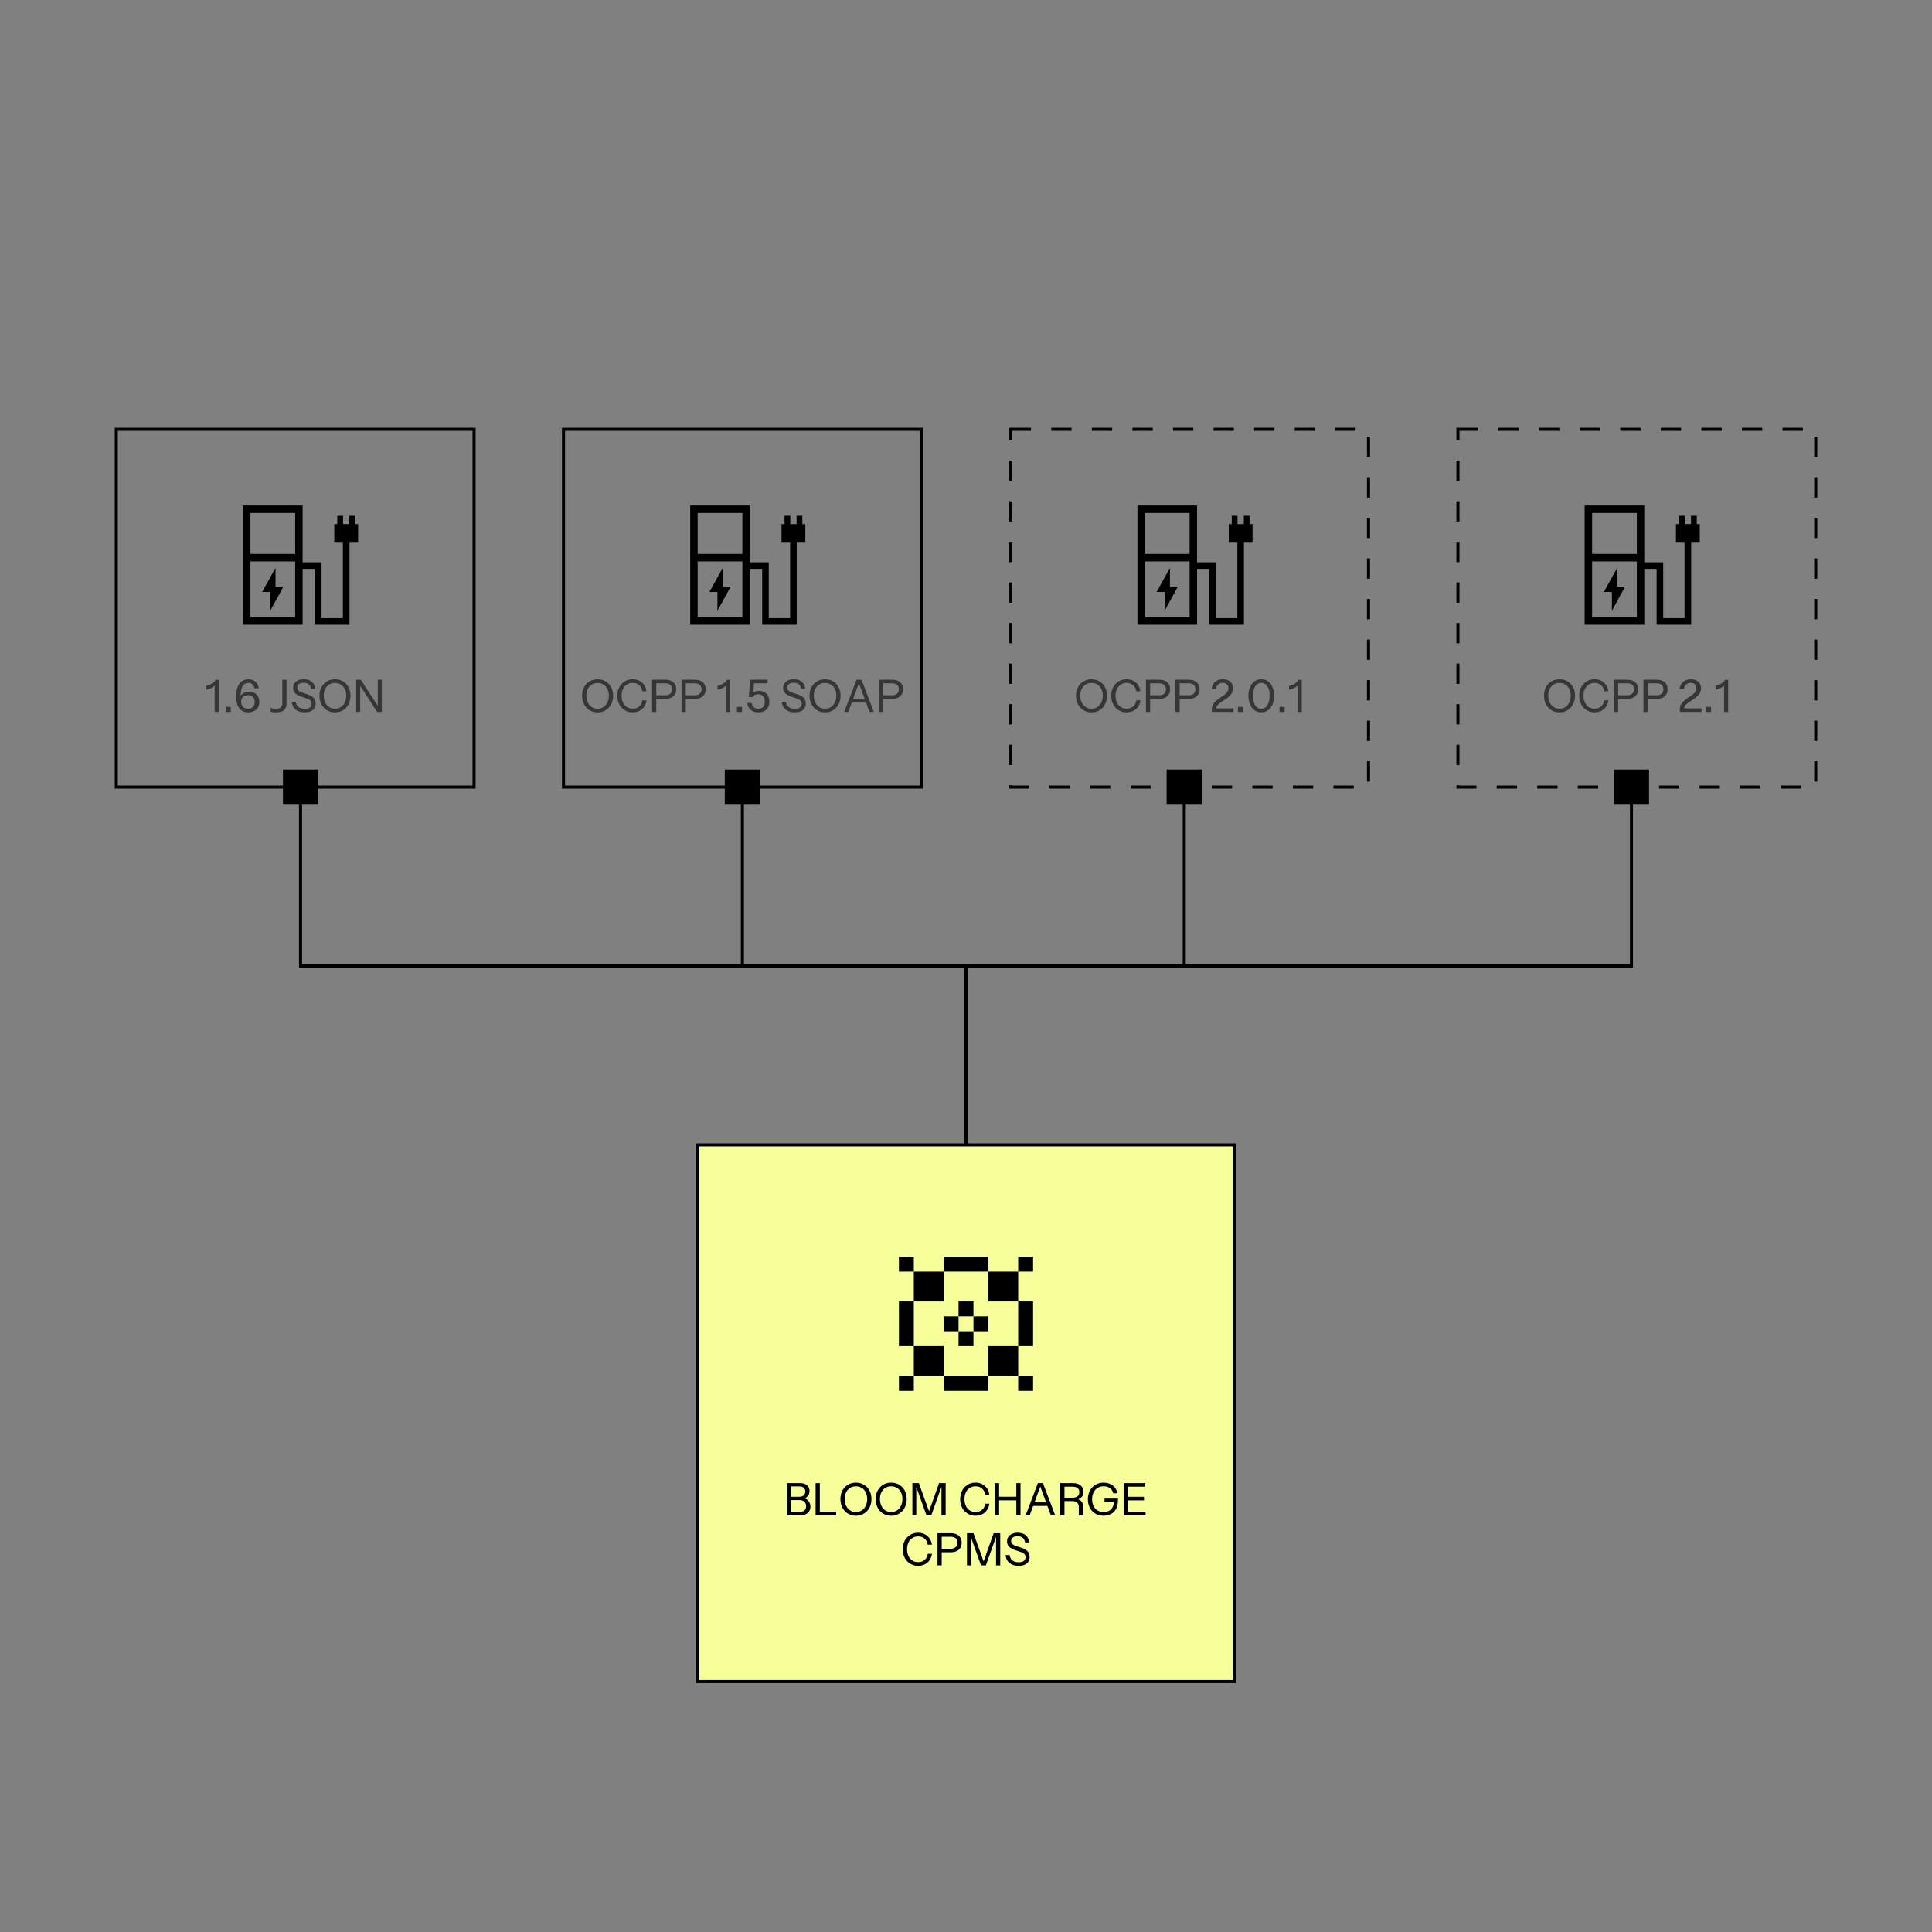 <?xml version="1.0" encoding="UTF-8"?>
<svg xmlns="http://www.w3.org/2000/svg" id="Layer_1" viewBox="0 0 1080 1080">
  <rect x="0" y="0" width="1080" height="1080" fill="#808080" stroke="none"/>
  <defs>
    <style>.cls-1,.cls-2,.cls-3{fill:none;}.cls-2,.cls-3,.cls-4{stroke:#000;stroke-miterlimit:10;stroke-width:1.71px;}.cls-3{stroke-dasharray:11.34 11.34;}.cls-4{fill:#f6ff99;}.cls-5{fill:#363734;}</style>
  </defs>
  <rect class="cls-3" x="565" y="240" width="200" height="200"></rect>
  <rect class="cls-1" x="615" y="265.92" width="100" height="100"></rect>
  <path d="M640,309.67h25v-22.92h-25v22.92ZM640,345.09h25v-31.25h-25v31.25ZM635.83,349.26v-66.67h33.33v31.73h10.58v31.25h11.94v-42.63h-4.81v-9.94h1.68v-4.65h3.21v4.65h3.53v-4.65h3.21v4.65h1.68v9.94h-4.81v46.31h-19.31v-31.25h-6.89v31.25h-33.33ZM665,345.09h-25,25ZM651.06,341.41l7.37-13.46h-4.41v-10.5l-7.45,13.46h4.49v10.5Z"></path>
  <rect class="cls-1" x="615" y="340.92" width="100" height="100"></rect>
  <path class="cls-5" d="M610.18,398.22c-1.27,0-2.43-.23-3.49-.69-1.06-.46-1.98-1.1-2.75-1.94-.78-.83-1.38-1.82-1.8-2.96-.43-1.14-.64-2.39-.64-3.74,0-1.8.37-3.39,1.11-4.76.74-1.38,1.77-2.45,3.07-3.24,1.31-.78,2.8-1.18,4.46-1.18s3.2.39,4.51,1.18c1.31.78,2.33,1.87,3.08,3.25.74,1.38,1.11,2.98,1.11,4.77,0,1.35-.21,2.59-.64,3.73-.43,1.13-1.02,2.12-1.8,2.95-.77.83-1.7,1.48-2.76,1.94-1.07.46-2.22.69-3.47.69ZM610.15,396.17c1.25,0,2.35-.31,3.29-.94.94-.62,1.68-1.49,2.21-2.59.53-1.1.8-2.36.8-3.77s-.26-2.63-.79-3.7c-.52-1.07-1.26-1.9-2.2-2.5-.94-.6-2.05-.9-3.31-.9s-2.35.3-3.29.9c-.94.6-1.67,1.43-2.19,2.49-.52,1.06-.78,2.3-.78,3.71s.26,2.7.79,3.79c.52,1.09,1.26,1.95,2.2,2.57.94.62,2.03.94,3.26.94Z"></path>
  <path class="cls-5" d="M629.8,398.22c-1.25,0-2.4-.23-3.45-.69s-1.96-1.1-2.74-1.93c-.77-.82-1.37-1.8-1.79-2.94-.42-1.13-.62-2.38-.62-3.73s.21-2.58.62-3.7c.42-1.12,1.01-2.09,1.77-2.91.77-.83,1.68-1.47,2.73-1.93,1.05-.46,2.2-.69,3.45-.69,1.38,0,2.62.28,3.71.84,1.09.56,1.99,1.34,2.69,2.34.7,1,1.13,2.17,1.3,3.52h-2.32c-.2-1.45-.78-2.59-1.74-3.41-.96-.82-2.16-1.24-3.61-1.24-1.23,0-2.32.3-3.25.9-.93.6-1.66,1.44-2.17,2.51-.52,1.07-.78,2.33-.78,3.76s.26,2.71.78,3.79c.52,1.08,1.24,1.92,2.17,2.52.93.61,2.02.91,3.25.91,1.47,0,2.68-.42,3.65-1.25.97-.83,1.54-1.97,1.72-3.4h2.35c-.17,1.35-.6,2.53-1.31,3.54-.71,1.01-1.61,1.79-2.7,2.34-1.09.55-2.33.82-3.71.82Z"></path>
  <path class="cls-5" d="M640.6,397.97v-18h7.38c1.3,0,2.4.21,3.31.64.91.43,1.6,1.03,2.09,1.83s.72,1.74.72,2.84-.24,2.05-.72,2.86c-.48.81-1.18,1.43-2.09,1.86-.91.43-2.01.65-3.31.65h-5.62v-1.98h5.55c1.25,0,2.2-.3,2.86-.89.66-.59.99-1.43.99-2.51s-.33-1.88-.98-2.45c-.65-.57-1.61-.85-2.88-.85h-4.95v16h-2.35Z"></path>
  <path class="cls-5" d="M657.08,397.97v-18h7.38c1.3,0,2.4.21,3.31.64.91.43,1.6,1.03,2.09,1.83s.73,1.74.73,2.84-.24,2.05-.73,2.86c-.48.81-1.18,1.43-2.09,1.86-.91.43-2.01.65-3.31.65h-5.62v-1.98h5.55c1.25,0,2.2-.3,2.86-.89.66-.59.99-1.43.99-2.51s-.32-1.88-.97-2.45c-.65-.57-1.61-.85-2.88-.85h-4.95v16h-2.35Z"></path>
  <path class="cls-5" d="M677.43,397.97v-1.43c0-1.05.22-1.97.67-2.75.45-.78,1.03-1.48,1.73-2.09s1.45-1.17,2.24-1.68c.79-.51,1.54-1.02,2.25-1.54.71-.52,1.28-1.08,1.72-1.68.44-.6.66-1.28.66-2.05,0-.95-.3-1.7-.89-2.24-.59-.54-1.36-.81-2.31-.81-1,0-1.85.31-2.54.93-.69.62-1.1,1.47-1.24,2.55h-2.45c.18-1.68.84-3.02,1.98-4,1.13-.98,2.59-1.47,4.38-1.47s3.06.45,4.09,1.35c1.03.9,1.54,2.15,1.54,3.75,0,.9-.18,1.7-.54,2.39-.36.69-.83,1.32-1.41,1.88-.58.56-1.22,1.07-1.91,1.54-.69.47-1.38.92-2.06,1.36-.68.44-1.3.9-1.86,1.36-.56.47-.99.98-1.3,1.54-.31.56-.43,1.19-.36,1.89l-.42-.8h10.17v2h-12.12Z"></path>
  <path class="cls-5" d="M692.02,397.97v-2.82h2.85v2.82h-2.85Z"></path>
  <path class="cls-5" d="M705.05,398.22c-1.42,0-2.67-.4-3.75-1.19-1.08-.79-1.93-1.89-2.52-3.3-.6-1.41-.9-3.02-.9-4.84s.3-3.41.89-4.79c.59-1.38,1.43-2.45,2.52-3.23,1.09-.77,2.35-1.16,3.76-1.16s2.69.39,3.77,1.16c1.08.78,1.92,1.85,2.52,3.23s.9,2.97.9,4.79-.3,3.45-.9,4.85c-.6,1.4-1.44,2.5-2.52,3.29-1.08.79-2.34,1.19-3.77,1.19ZM705.05,396.2c1,0,1.84-.3,2.52-.91.68-.61,1.21-1.46,1.58-2.55.37-1.09.55-2.38.55-3.86s-.18-2.73-.54-3.8c-.36-1.07-.88-1.89-1.57-2.46-.69-.57-1.54-.86-2.54-.86s-1.84.29-2.52.88c-.68.58-1.2,1.4-1.56,2.46-.36,1.06-.54,2.32-.54,3.79s.18,2.77.54,3.88c.36,1.1.88,1.95,1.57,2.55.69.6,1.53.9,2.51.9Z"></path>
  <path class="cls-5" d="M715.25,397.97v-2.82h2.85v2.82h-2.85Z"></path>
  <path class="cls-5" d="M725.37,397.97v-15.75l.53.18c-.22.47-.6.92-1.15,1.38-.55.45-1.19.84-1.91,1.16-.73.32-1.47.55-2.24.66v-2.22c.75-.12,1.48-.34,2.19-.68.71-.33,1.34-.74,1.9-1.21s.96-.98,1.21-1.51h1.77v18h-2.3Z"></path>
  <rect class="cls-2" x="315" y="240" width="200" height="200"></rect>
  <rect class="cls-1" x="365" y="265.92" width="100" height="100"></rect>
  <path d="M390,309.67h25v-22.92h-25v22.92ZM390,345.09h25v-31.25h-25v31.25ZM385.83,349.26v-66.67h33.33v31.73h10.58v31.25h11.94v-42.63h-4.81v-9.94h1.68v-4.65h3.21v4.65h3.53v-4.65h3.21v4.65h1.68v9.94h-4.81v46.31h-19.31v-31.25h-6.89v31.25h-33.33ZM415,345.09h-25,25ZM401.06,341.41l7.37-13.46h-4.41v-10.5l-7.45,13.46h4.49v10.5Z"></path>
  <rect class="cls-1" x="365" y="340.92" width="100" height="100"></rect>
  <path class="cls-5" d="M334.08,398.22c-1.27,0-2.43-.23-3.49-.69-1.06-.46-1.98-1.1-2.75-1.94-.77-.83-1.38-1.82-1.8-2.96-.43-1.14-.64-2.39-.64-3.74,0-1.8.37-3.39,1.11-4.76.74-1.38,1.77-2.45,3.07-3.24,1.31-.78,2.8-1.18,4.46-1.18s3.2.39,4.51,1.18c1.31.78,2.33,1.87,3.08,3.25.74,1.38,1.11,2.98,1.11,4.77,0,1.35-.21,2.59-.64,3.73-.42,1.13-1.02,2.12-1.8,2.95-.77.83-1.7,1.48-2.76,1.94s-2.22.69-3.47.69ZM334.05,396.17c1.25,0,2.35-.31,3.29-.94.94-.62,1.68-1.49,2.21-2.59s.8-2.36.8-3.77-.26-2.63-.79-3.7c-.52-1.07-1.26-1.9-2.2-2.5s-2.05-.9-3.31-.9-2.35.3-3.29.9c-.94.6-1.67,1.43-2.19,2.49-.52,1.06-.78,2.3-.78,3.71s.26,2.7.79,3.79c.52,1.09,1.26,1.95,2.2,2.57.94.62,2.03.94,3.26.94Z"></path>
  <path class="cls-5" d="M353.7,398.22c-1.25,0-2.4-.23-3.45-.69-1.05-.46-1.96-1.1-2.74-1.93-.77-.82-1.37-1.8-1.79-2.94-.42-1.13-.62-2.38-.62-3.73s.21-2.58.62-3.7c.42-1.12,1.01-2.09,1.77-2.91.77-.83,1.67-1.47,2.73-1.93,1.05-.46,2.2-.69,3.45-.69,1.38,0,2.62.28,3.71.84,1.09.56,1.99,1.34,2.69,2.34.7,1,1.13,2.17,1.3,3.52h-2.33c-.2-1.45-.78-2.59-1.74-3.41-.96-.82-2.16-1.24-3.61-1.24-1.23,0-2.32.3-3.25.9s-1.66,1.44-2.17,2.51c-.52,1.07-.77,2.33-.77,3.76s.26,2.71.77,3.79c.52,1.08,1.24,1.92,2.17,2.52.93.61,2.02.91,3.25.91,1.47,0,2.68-.42,3.65-1.25.97-.83,1.54-1.97,1.72-3.4h2.35c-.17,1.35-.6,2.53-1.31,3.54s-1.61,1.79-2.7,2.34c-1.09.55-2.33.82-3.71.82Z"></path>
  <path class="cls-5" d="M364.5,397.97v-18h7.38c1.3,0,2.4.21,3.31.64.91.43,1.6,1.03,2.09,1.83s.73,1.74.73,2.84-.24,2.05-.73,2.86c-.48.81-1.18,1.43-2.09,1.86-.91.43-2.01.65-3.31.65h-5.62v-1.98h5.55c1.25,0,2.2-.3,2.86-.89.66-.59.99-1.43.99-2.51s-.32-1.88-.97-2.45c-.65-.57-1.61-.85-2.88-.85h-4.95v16h-2.35Z"></path>
  <path class="cls-5" d="M380.98,397.97v-18h7.38c1.3,0,2.4.21,3.31.64.91.43,1.6,1.03,2.09,1.83s.73,1.74.73,2.84-.24,2.05-.73,2.86c-.48.81-1.18,1.43-2.09,1.86-.91.43-2.01.65-3.31.65h-5.62v-1.98h5.55c1.25,0,2.2-.3,2.86-.89.66-.59.99-1.43.99-2.51s-.32-1.88-.97-2.45c-.65-.57-1.61-.85-2.88-.85h-4.95v16h-2.35Z"></path>
  <path class="cls-5" d="M405.85,397.97v-15.75l.52.18c-.22.47-.6.92-1.15,1.38-.55.45-1.19.84-1.91,1.16-.73.32-1.47.55-2.24.66v-2.22c.75-.12,1.48-.34,2.19-.68.71-.33,1.34-.74,1.9-1.21.56-.48.96-.98,1.21-1.51h1.77v18h-2.3Z"></path>
  <path class="cls-5" d="M411.98,397.97v-2.82h2.85v2.82h-2.85Z"></path>
  <path class="cls-5" d="M423.95,398.22c-1.78,0-3.22-.48-4.31-1.44-1.09-.96-1.75-2.22-1.99-3.79h2.48c.2,1.03.64,1.83,1.31,2.39.67.56,1.5.84,2.46.84,1.02,0,1.88-.32,2.57-.96.7-.64,1.05-1.66,1.05-3.06s-.35-2.42-1.04-3.11c-.69-.69-1.58-1.04-2.66-1.04-.75,0-1.41.15-1.98.46-.57.31-.96.69-1.17,1.14h-2.12l.85-9.68h9.65v2h-8.4l.92-.68-.55,6.98-.62-.18c.33-.53.83-.98,1.49-1.35.66-.37,1.47-.55,2.44-.55,1.12,0,2.1.25,2.96.74s1.53,1.18,2.03,2.07c.49.89.74,1.96.74,3.21s-.25,2.32-.75,3.22c-.5.9-1.2,1.59-2.11,2.06-.91.48-1.99.71-3.24.71Z"></path>
  <path class="cls-5" d="M444.33,398.2c-2.15,0-3.86-.52-5.12-1.55-1.27-1.03-2.01-2.51-2.23-4.43h2.27c.18,1.32.7,2.31,1.56,2.99.86.67,2.03,1.01,3.51,1.01,1.25,0,2.2-.24,2.84-.71.64-.47.96-1.15.96-2.04,0-.78-.21-1.4-.64-1.86-.43-.46-1.1-.84-2.04-1.14l-3.08-1.03c-1.57-.53-2.72-1.19-3.46-1.96-.74-.77-1.11-1.75-1.11-2.94,0-.98.25-1.83.74-2.55.49-.72,1.19-1.28,2.1-1.69.91-.41,1.96-.61,3.16-.61,1.85,0,3.33.48,4.44,1.43,1.11.95,1.75,2.28,1.91,4h-2.27c-.22-1.18-.66-2.05-1.32-2.61-.67-.56-1.61-.84-2.83-.84-1.15,0-2.05.23-2.69.69-.64.46-.96,1.1-.96,1.94,0,.7.22,1.27.66,1.7.44.43,1.15.81,2.11,1.12l3.25,1.1c1.45.48,2.53,1.14,3.25,1.96.72.82,1.08,1.87,1.08,3.14,0,1.55-.53,2.75-1.6,3.6-1.07.85-2.57,1.27-4.5,1.27Z"></path>
  <path class="cls-5" d="M461.22,398.22c-1.27,0-2.43-.23-3.49-.69-1.06-.46-1.98-1.1-2.75-1.94-.77-.83-1.38-1.82-1.8-2.96-.43-1.14-.64-2.39-.64-3.74,0-1.8.37-3.39,1.11-4.76.74-1.38,1.77-2.45,3.07-3.24,1.31-.78,2.8-1.18,4.46-1.18s3.2.39,4.51,1.18c1.31.78,2.33,1.87,3.08,3.25.74,1.38,1.11,2.98,1.11,4.77,0,1.35-.21,2.59-.64,3.73-.42,1.13-1.02,2.12-1.8,2.95-.77.83-1.7,1.48-2.76,1.94s-2.22.69-3.47.69ZM461.2,396.17c1.25,0,2.35-.31,3.29-.94.94-.62,1.68-1.49,2.21-2.59s.8-2.36.8-3.77-.26-2.63-.79-3.7c-.52-1.07-1.26-1.9-2.2-2.5s-2.05-.9-3.31-.9-2.35.3-3.29.9c-.94.6-1.67,1.43-2.19,2.49-.52,1.06-.78,2.3-.78,3.71s.26,2.7.79,3.79c.52,1.09,1.26,1.95,2.2,2.57.94.62,2.03.94,3.26.94Z"></path>
  <path class="cls-5" d="M471.92,397.97l6.88-18h2.05l-6.65,18h-2.27ZM475.37,390.75h9.5v2h-9.5v-2ZM486.05,397.97l-6.65-18h2.2l6.85,18h-2.4Z"></path>
  <path class="cls-5" d="M491.3,397.97v-18h7.38c1.3,0,2.4.21,3.31.64.91.43,1.6,1.03,2.09,1.83s.73,1.74.73,2.84-.24,2.05-.73,2.86c-.48.81-1.18,1.43-2.09,1.86-.91.43-2.01.65-3.31.65h-5.62v-1.98h5.55c1.25,0,2.2-.3,2.86-.89.66-.59.99-1.43.99-2.51s-.32-1.88-.97-2.45c-.65-.57-1.61-.85-2.88-.85h-4.95v16h-2.35Z"></path>
  <rect class="cls-2" x="65" y="240" width="200" height="200"></rect>
  <rect class="cls-1" x="115" y="265.92" width="100" height="100"></rect>
  <path d="M140,309.67h25v-22.92h-25v22.92ZM140,345.09h25v-31.25h-25v31.25ZM135.83,349.26v-66.67h33.33v31.73h10.58v31.25h11.94v-42.63h-4.81v-9.94h1.68v-4.65h3.21v4.65h3.53v-4.65h3.21v4.65h1.68v9.94h-4.81v46.31h-19.31v-31.25h-6.89v31.25h-33.33ZM165,345.09h-25,25ZM151.06,341.41l7.37-13.46h-4.41v-10.5l-7.45,13.46h4.49v10.5Z"></path>
  <path class="cls-5" d="M120.01,397.97v-15.75l.53.18c-.22.47-.6.92-1.15,1.38-.55.45-1.19.84-1.91,1.16-.73.32-1.47.55-2.24.66v-2.22c.75-.12,1.48-.34,2.19-.68.71-.33,1.34-.74,1.9-1.21.56-.48.96-.98,1.21-1.51h1.77v18h-2.3Z"></path>
  <path class="cls-5" d="M126.14,397.97v-2.82h2.85v2.82h-2.85Z"></path>
  <path class="cls-5" d="M138.71,398.22c-2.15,0-3.81-.77-4.97-2.31-1.17-1.54-1.75-3.76-1.75-6.66,0-2.02.27-3.73.82-5.15.55-1.42,1.35-2.5,2.39-3.25,1.04-.75,2.28-1.12,3.71-1.12,1.57,0,2.86.45,3.88,1.34,1.02.89,1.63,2.12,1.85,3.69h-2.47c-.13-.98-.49-1.73-1.08-2.25-.58-.52-1.32-.78-2.2-.78-1.45,0-2.54.61-3.27,1.84-.73,1.22-1.1,3.08-1.1,5.56v1.62l-.6-.23c.15-.78.48-1.47.99-2.05.51-.58,1.14-1.04,1.9-1.36.76-.32,1.58-.49,2.46-.49,1.15,0,2.15.25,2.99.74.84.49,1.5,1.17,1.99,2.04.48.87.72,1.88.72,3.05s-.26,2.16-.79,3.04c-.53.88-1.25,1.55-2.19,2.02-.93.48-2.03.71-3.28.71ZM138.74,396.22c1.08,0,1.96-.34,2.64-1.01.68-.68,1.01-1.6,1.01-2.79s-.33-2.14-.99-2.82c-.66-.68-1.56-1.03-2.71-1.03s-2.05.33-2.8.98-1.12,1.55-1.12,2.7c0,.78.18,1.48.53,2.09.35.61.82,1.07,1.42,1.4.6.33,1.28.49,2.03.49Z"></path>
  <path class="cls-5" d="M154.39,398.22c-.63,0-1.24-.05-1.82-.14-.58-.09-1.01-.2-1.28-.34v-2.08c.38.17.85.3,1.39.4.54.1,1.1.15,1.66.15,1.15,0,2.02-.25,2.6-.75.58-.5.88-1.28.88-2.32v-13.18h2.35v13.28c0,1.67-.49,2.91-1.47,3.74-.98.83-2.42,1.24-4.3,1.24Z"></path>
  <path class="cls-5" d="M170.36,398.2c-2.15,0-3.86-.52-5.12-1.55-1.27-1.03-2.01-2.51-2.22-4.43h2.27c.18,1.32.7,2.31,1.56,2.99.86.67,2.03,1.01,3.51,1.01,1.25,0,2.2-.24,2.84-.71.64-.47.96-1.15.96-2.04,0-.78-.21-1.4-.64-1.86-.43-.46-1.1-.84-2.04-1.14l-3.07-1.03c-1.57-.53-2.72-1.19-3.46-1.96-.74-.77-1.11-1.75-1.11-2.94,0-.98.25-1.83.74-2.55.49-.72,1.19-1.28,2.1-1.69.91-.41,1.96-.61,3.16-.61,1.85,0,3.33.48,4.44,1.43,1.11.95,1.75,2.28,1.91,4h-2.27c-.22-1.18-.66-2.05-1.32-2.61-.67-.56-1.61-.84-2.82-.84-1.15,0-2.05.23-2.69.69-.64.46-.96,1.1-.96,1.94,0,.7.22,1.27.66,1.7.44.43,1.15.81,2.11,1.12l3.25,1.1c1.45.48,2.53,1.14,3.25,1.96.72.82,1.07,1.87,1.07,3.14,0,1.55-.53,2.75-1.6,3.6-1.07.85-2.57,1.27-4.5,1.27Z"></path>
  <path class="cls-5" d="M187.26,398.22c-1.27,0-2.43-.23-3.49-.69-1.06-.46-1.98-1.1-2.75-1.94-.78-.83-1.38-1.82-1.8-2.96-.43-1.14-.64-2.39-.64-3.74,0-1.8.37-3.39,1.11-4.76.74-1.38,1.77-2.45,3.07-3.24,1.31-.78,2.8-1.18,4.46-1.18s3.2.39,4.51,1.18c1.31.78,2.33,1.87,3.08,3.25.74,1.38,1.11,2.98,1.11,4.77,0,1.35-.21,2.59-.64,3.73-.43,1.13-1.02,2.12-1.8,2.95-.77.83-1.7,1.48-2.76,1.94-1.07.46-2.22.69-3.47.69ZM187.24,396.17c1.25,0,2.35-.31,3.29-.94.94-.62,1.68-1.49,2.21-2.59.53-1.1.8-2.36.8-3.77s-.26-2.63-.79-3.7c-.52-1.07-1.26-1.9-2.2-2.5-.94-.6-2.05-.9-3.31-.9s-2.35.3-3.29.9c-.94.6-1.67,1.43-2.19,2.49-.52,1.06-.78,2.3-.78,3.71s.26,2.7.79,3.79c.52,1.09,1.26,1.95,2.2,2.57.94.62,2.03.94,3.26.94Z"></path>
  <path class="cls-5" d="M199.11,397.97v-18h2.6l9.92,15.28-.45.1v-15.38h2.25v18h-2.6l-9.93-15.28.45-.1v15.38h-2.25Z"></path>
  <rect class="cls-3" x="815" y="240" width="200" height="200"></rect>
  <rect class="cls-1" x="865" y="265.92" width="100" height="100"></rect>
  <path d="M890,309.67h25v-22.92h-25v22.92ZM890,345.09h25v-31.25h-25v31.25ZM885.83,349.26v-66.67h33.33v31.73h10.58v31.25h11.94v-42.63h-4.81v-9.94h1.68v-4.65h3.21v4.65h3.53v-4.65h3.21v4.65h1.68v9.94h-4.81v46.31h-19.31v-31.25h-6.89v31.25h-33.33ZM915,345.09h-25,25ZM901.06,341.41l7.37-13.46h-4.41v-10.5l-7.45,13.46h4.49v10.5Z"></path>
  <rect class="cls-1" x="865" y="340.92" width="100" height="100"></rect>
  <path class="cls-5" d="M871.79,398.22c-1.27,0-2.43-.23-3.49-.69-1.06-.46-1.98-1.1-2.75-1.94-.77-.83-1.38-1.82-1.8-2.96-.43-1.14-.64-2.39-.64-3.74,0-1.8.37-3.39,1.11-4.76.74-1.38,1.77-2.45,3.07-3.24,1.31-.78,2.8-1.18,4.46-1.18s3.2.39,4.51,1.18c1.31.78,2.33,1.87,3.08,3.25.74,1.38,1.11,2.98,1.11,4.77,0,1.35-.21,2.59-.64,3.73-.42,1.13-1.02,2.12-1.8,2.95-.77.83-1.7,1.48-2.76,1.94s-2.22.69-3.47.69ZM871.76,396.17c1.25,0,2.35-.31,3.29-.94.94-.62,1.68-1.49,2.21-2.59s.8-2.36.8-3.77-.26-2.63-.79-3.7c-.52-1.07-1.26-1.9-2.2-2.5s-2.05-.9-3.31-.9-2.35.3-3.29.9c-.94.6-1.67,1.43-2.19,2.49-.52,1.06-.78,2.3-.78,3.71s.26,2.7.79,3.79c.52,1.09,1.26,1.95,2.2,2.57.94.62,2.03.94,3.26.94Z"></path>
  <path class="cls-5" d="M891.41,398.22c-1.25,0-2.4-.23-3.45-.69-1.05-.46-1.96-1.1-2.74-1.93-.77-.82-1.37-1.8-1.79-2.94-.42-1.13-.62-2.38-.62-3.73s.21-2.58.62-3.7c.42-1.12,1.01-2.09,1.77-2.91.77-.83,1.67-1.47,2.73-1.93,1.05-.46,2.2-.69,3.45-.69,1.38,0,2.62.28,3.71.84,1.09.56,1.99,1.34,2.69,2.34.7,1,1.13,2.17,1.3,3.52h-2.33c-.2-1.45-.78-2.59-1.74-3.41-.96-.82-2.16-1.24-3.61-1.24-1.23,0-2.32.3-3.25.9s-1.66,1.44-2.17,2.51c-.52,1.07-.77,2.33-.77,3.76s.26,2.71.77,3.79c.52,1.08,1.24,1.92,2.17,2.52.93.61,2.02.91,3.25.91,1.47,0,2.68-.42,3.65-1.25.97-.83,1.54-1.97,1.72-3.4h2.35c-.17,1.35-.6,2.53-1.31,3.54s-1.61,1.79-2.7,2.34c-1.09.55-2.33.82-3.71.82Z"></path>
  <path class="cls-5" d="M902.21,397.97v-18h7.38c1.3,0,2.4.21,3.31.64.91.43,1.6,1.03,2.09,1.83s.73,1.74.73,2.84-.24,2.05-.73,2.86c-.48.81-1.18,1.43-2.09,1.86-.91.43-2.01.65-3.31.65h-5.62v-1.98h5.55c1.25,0,2.2-.3,2.86-.89.66-.59.99-1.43.99-2.51s-.32-1.88-.97-2.45c-.65-.57-1.61-.85-2.88-.85h-4.95v16h-2.35Z"></path>
  <path class="cls-5" d="M918.69,397.97v-18h7.38c1.3,0,2.4.21,3.31.64.91.43,1.6,1.03,2.09,1.83s.73,1.74.73,2.84-.24,2.05-.73,2.86c-.48.81-1.18,1.43-2.09,1.86-.91.43-2.01.65-3.31.65h-5.62v-1.98h5.55c1.25,0,2.2-.3,2.86-.89.66-.59.99-1.43.99-2.51s-.32-1.88-.97-2.45c-.65-.57-1.61-.85-2.88-.85h-4.95v16h-2.35Z"></path>
  <path class="cls-5" d="M939.04,397.97v-1.43c0-1.05.22-1.97.67-2.75.45-.78,1.02-1.48,1.73-2.09.7-.61,1.45-1.17,2.24-1.68.79-.51,1.54-1.02,2.25-1.54s1.28-1.08,1.73-1.68c.44-.6.66-1.28.66-2.05,0-.95-.3-1.7-.89-2.24-.59-.54-1.36-.81-2.31-.81-1,0-1.85.31-2.54.93-.69.62-1.1,1.47-1.24,2.55h-2.45c.18-1.68.84-3.02,1.98-4,1.13-.98,2.59-1.47,4.38-1.47s3.06.45,4.09,1.35c1.03.9,1.54,2.15,1.54,3.75,0,.9-.18,1.7-.54,2.39-.36.69-.83,1.32-1.41,1.88-.58.56-1.22,1.07-1.91,1.54-.69.47-1.38.92-2.06,1.36-.68.44-1.3.9-1.86,1.36-.56.47-.99.98-1.3,1.54-.31.56-.43,1.19-.36,1.89l-.43-.8h10.18v2h-12.12Z"></path>
  <path class="cls-5" d="M953.64,397.97v-2.82h2.85v2.82h-2.85Z"></path>
  <path class="cls-5" d="M963.76,397.97v-15.75l.53.18c-.22.47-.6.92-1.15,1.38-.55.45-1.19.84-1.91,1.16-.73.32-1.47.55-2.24.66v-2.22c.75-.12,1.48-.34,2.19-.68.71-.33,1.34-.74,1.9-1.21s.96-.98,1.21-1.51h1.77v18h-2.3Z"></path>
  <rect class="cls-4" x="390" y="640" width="300" height="300" transform="translate(1330 250) rotate(90)"></rect>
  <rect class="cls-1" x="490" y="790" width="100" height="100"></rect>
  <path d="M439.98,847.05v-18h2.35v18h-2.35ZM441.63,847.05v-1.88h5.58c1.05,0,1.88-.29,2.49-.86s.91-1.35.91-2.34c0-1.05-.32-1.88-.96-2.5-.64-.62-1.51-.93-2.61-.93h-5.4v-1.85h5.12c1.08,0,1.92-.26,2.51-.77.59-.52.89-1.25.89-2.2,0-.9-.28-1.59-.84-2.07s-1.37-.73-2.44-.73h-5.25v-1.88h5.55c1.63,0,2.93.4,3.9,1.19.97.79,1.45,1.86,1.45,3.21,0,.87-.2,1.63-.59,2.29-.39.66-.92,1.17-1.6,1.54-.68.37-1.45.55-2.31.55l.12-.52c.92,0,1.74.21,2.47.64s1.32,1.01,1.75,1.75c.43.74.65,1.59.65,2.54s-.23,1.81-.69,2.54c-.46.73-1.1,1.29-1.94,1.69-.83.4-1.8.6-2.9.6h-5.88Z"></path>
  <path d="M455.93,847.05v-18h2.35v18h-2.35ZM457.1,847.05v-2h10.32v2h-10.32Z"></path>
  <path d="M478.48,847.3c-1.27,0-2.43-.23-3.49-.69-1.06-.46-1.98-1.1-2.75-1.94-.77-.83-1.38-1.82-1.8-2.96-.43-1.14-.64-2.39-.64-3.74,0-1.8.37-3.39,1.11-4.76.74-1.38,1.77-2.45,3.07-3.24,1.31-.78,2.8-1.18,4.46-1.18s3.2.39,4.51,1.18c1.31.78,2.33,1.87,3.08,3.25.74,1.38,1.11,2.97,1.11,4.77,0,1.35-.21,2.59-.64,3.73-.42,1.13-1.02,2.12-1.8,2.95-.77.83-1.7,1.48-2.76,1.94s-2.22.69-3.47.69ZM478.45,845.25c1.25,0,2.35-.31,3.29-.94.94-.62,1.68-1.49,2.21-2.59.53-1.1.8-2.36.8-3.78s-.26-2.63-.79-3.7c-.52-1.07-1.26-1.9-2.2-2.5-.94-.6-2.05-.9-3.31-.9s-2.35.3-3.29.9c-.94.6-1.67,1.43-2.19,2.49-.52,1.06-.78,2.3-.78,3.71s.26,2.7.79,3.79c.52,1.09,1.26,1.95,2.2,2.57.94.62,2.03.94,3.26.94Z"></path>
  <path d="M498.18,847.3c-1.27,0-2.43-.23-3.49-.69-1.06-.46-1.98-1.1-2.75-1.94-.77-.83-1.38-1.82-1.8-2.96-.43-1.14-.64-2.39-.64-3.74,0-1.8.37-3.39,1.11-4.76.74-1.38,1.77-2.45,3.07-3.24,1.31-.78,2.8-1.18,4.46-1.18s3.2.39,4.51,1.18c1.31.78,2.33,1.87,3.08,3.25.74,1.38,1.11,2.97,1.11,4.77,0,1.35-.21,2.59-.64,3.73-.42,1.13-1.02,2.12-1.8,2.95-.77.83-1.7,1.48-2.76,1.94s-2.22.69-3.47.69ZM498.15,845.25c1.25,0,2.35-.31,3.29-.94.94-.62,1.68-1.49,2.21-2.59.53-1.1.8-2.36.8-3.78s-.26-2.63-.79-3.7c-.52-1.07-1.26-1.9-2.2-2.5-.94-.6-2.05-.9-3.31-.9s-2.35.3-3.29.9c-.94.6-1.67,1.43-2.19,2.49-.52,1.06-.78,2.3-.78,3.71s.26,2.7.79,3.79c.52,1.09,1.26,1.95,2.2,2.57.94.62,2.03.94,3.26.94Z"></path>
  <path d="M510.03,847.05v-18h3.62l6.25,17.35h-1.15l6.2-17.35h3.67v18h-2.33v-16.93h.35l-6.05,16.93h-2.7l-6.02-16.77h.33v16.77h-2.18Z"></path>
  <path d="M545.35,847.3c-1.25,0-2.4-.23-3.45-.69-1.05-.46-1.96-1.1-2.74-1.93-.77-.82-1.37-1.8-1.79-2.94-.42-1.13-.62-2.38-.62-3.72s.21-2.58.62-3.7c.42-1.12,1.01-2.09,1.77-2.91.77-.82,1.67-1.47,2.73-1.93,1.05-.46,2.2-.69,3.45-.69,1.38,0,2.62.28,3.71.84,1.09.56,1.99,1.34,2.69,2.34.7,1,1.13,2.18,1.3,3.52h-2.33c-.2-1.45-.78-2.59-1.74-3.41-.96-.83-2.16-1.24-3.61-1.24-1.23,0-2.32.3-3.25.9-.93.6-1.66,1.44-2.17,2.51-.52,1.08-.77,2.33-.77,3.76s.26,2.71.77,3.79,1.24,1.92,2.17,2.53,2.02.91,3.25.91c1.47,0,2.68-.42,3.65-1.25.97-.83,1.54-1.97,1.72-3.4h2.35c-.17,1.35-.6,2.53-1.31,3.54-.71,1.01-1.61,1.79-2.7,2.34-1.09.55-2.33.82-3.71.82Z"></path>
  <path d="M556.15,847.05v-18h2.35v18h-2.35ZM557.33,836.68h11.85v2h-11.85v-2ZM568.12,847.05v-18h2.35v18h-2.35Z"></path>
  <path d="M573.32,847.05l6.88-18h2.05l-6.65,18h-2.27ZM576.77,839.83h9.5v2h-9.5v-2ZM587.45,847.05l-6.65-18h2.2l6.85,18h-2.4Z"></path>
  <path d="M592.7,847.05v-18h6.92c1.27,0,2.35.2,3.25.6.9.4,1.6.97,2.09,1.7.49.73.74,1.61.74,2.62,0,1.23-.4,2.24-1.19,3.01-.79.77-2,1.34-3.61,1.69l.2-.68c1.35-.03,2.4.3,3.16,1,.76.7,1.14,1.68,1.14,2.95v5.1h-2.35v-4.6c0-1.08-.3-1.91-.91-2.47-.61-.57-1.47-.85-2.59-.85h-5.35v-1.88h5.27c1.22,0,2.17-.27,2.85-.82.68-.55,1.02-1.32,1.02-2.32s-.33-1.74-1-2.26c-.67-.53-1.62-.79-2.88-.79h-4.42v16h-2.35Z"></path>
  <path d="M616.95,847.3c-1.77,0-3.31-.4-4.64-1.19-1.33-.79-2.35-1.88-3.09-3.27s-1.1-2.98-1.1-4.76.38-3.4,1.12-4.79c.75-1.39,1.79-2.49,3.11-3.29s2.85-1.2,4.56-1.2c1.45,0,2.72.27,3.81.81,1.09.54,1.98,1.26,2.65,2.16.68.9,1.1,1.89,1.26,2.97h-2.33c-.13-.68-.42-1.32-.86-1.91-.44-.59-1.04-1.07-1.79-1.44-.75-.37-1.65-.55-2.7-.55-1.32,0-2.46.3-3.42.91-.97.61-1.71,1.45-2.24,2.54-.53,1.08-.79,2.35-.79,3.8s.25,2.64.76,3.72c.51,1.08,1.25,1.93,2.23,2.53.98.6,2.15.9,3.51.9,1.08,0,2.05-.22,2.91-.65.86-.43,1.54-1.12,2.04-2.06.5-.94.75-2.17.75-3.69h2.23c0,1.87-.35,3.43-1.06,4.69-.71,1.26-1.67,2.2-2.88,2.82s-2.56.94-4.06.94ZM623.2,839.7h-5.77v-2h7.52v1.15l-1.75.85Z"></path>
  <path d="M628.12,847.05v-18h2.35v18h-2.35ZM629.3,831.05v-2h10.88v2h-10.88ZM629.3,838.7v-2h10.2v2h-10.2ZM629.3,847.05v-2h11.1v2h-11.1Z"></path>
  <path d="M513.26,875.3c-1.25,0-2.4-.23-3.45-.69-1.05-.46-1.96-1.1-2.74-1.93-.77-.82-1.37-1.8-1.79-2.94-.42-1.13-.62-2.38-.62-3.72s.21-2.58.62-3.7c.42-1.12,1.01-2.09,1.77-2.91.77-.82,1.67-1.47,2.73-1.93,1.05-.46,2.2-.69,3.45-.69,1.38,0,2.62.28,3.71.84,1.09.56,1.99,1.34,2.69,2.34.7,1,1.13,2.18,1.3,3.52h-2.33c-.2-1.45-.78-2.59-1.74-3.41-.96-.83-2.16-1.24-3.61-1.24-1.23,0-2.32.3-3.25.9-.93.6-1.66,1.44-2.17,2.51-.52,1.08-.77,2.33-.77,3.76s.26,2.71.77,3.79,1.24,1.92,2.17,2.53,2.02.91,3.25.91c1.47,0,2.68-.42,3.65-1.25.97-.83,1.54-1.97,1.72-3.4h2.35c-.17,1.35-.6,2.53-1.31,3.54-.71,1.01-1.61,1.79-2.7,2.34-1.09.55-2.33.82-3.71.82Z"></path>
  <path d="M524.06,875.05v-18h7.38c1.3,0,2.4.21,3.31.64.91.43,1.6,1.03,2.09,1.82.48.79.73,1.74.73,2.84s-.24,2.05-.73,2.86c-.48.81-1.18,1.43-2.09,1.86-.91.43-2.01.65-3.31.65h-5.62v-1.98h5.55c1.25,0,2.2-.3,2.86-.89.66-.59.99-1.43.99-2.51s-.33-1.88-.98-2.45c-.65-.57-1.61-.85-2.88-.85h-4.95v16h-2.35Z"></path>
  <path d="M540.54,875.05v-18h3.62l6.25,17.35h-1.15l6.2-17.35h3.67v18h-2.33v-16.93h.35l-6.05,16.93h-2.7l-6.02-16.77h.33v16.77h-2.18Z"></path>
  <path d="M569.46,875.28c-2.15,0-3.86-.52-5.12-1.55-1.27-1.03-2.01-2.51-2.22-4.43h2.27c.18,1.32.7,2.31,1.56,2.99.86.68,2.03,1.01,3.51,1.01,1.25,0,2.2-.24,2.84-.71.64-.48.96-1.15.96-2.04,0-.78-.21-1.4-.64-1.86-.42-.46-1.1-.84-2.04-1.14l-3.07-1.02c-1.57-.53-2.72-1.19-3.46-1.96-.74-.77-1.11-1.75-1.11-2.94,0-.98.25-1.83.74-2.55.49-.72,1.19-1.28,2.1-1.69.91-.41,1.96-.61,3.16-.61,1.85,0,3.33.47,4.44,1.42,1.11.95,1.75,2.28,1.91,4h-2.27c-.22-1.18-.66-2.05-1.33-2.61-.67-.56-1.61-.84-2.82-.84-1.15,0-2.05.23-2.69.69-.64.46-.96,1.1-.96,1.94,0,.7.22,1.27.66,1.7.44.43,1.15.81,2.11,1.12l3.25,1.1c1.45.48,2.53,1.14,3.25,1.96.72.83,1.07,1.87,1.07,3.14,0,1.55-.53,2.75-1.6,3.6-1.07.85-2.57,1.28-4.5,1.28Z"></path>
  <line class="cls-2" x1="540" y1="640" x2="540" y2="540"></line>
  <rect x="510.83" y="710.84" width="16.67" height="16.67"></rect>
  <rect x="535.83" y="727.5" width="8.33" height="8.33"></rect>
  <rect x="527.5" y="735.84" width="8.33" height="8.33"></rect>
  <rect x="544.17" y="735.84" width="8.33" height="8.33"></rect>
  <rect x="535.83" y="744.17" width="8.33" height="8.33"></rect>
  <rect x="510.83" y="752.5" width="16.67" height="16.67"></rect>
  <rect x="552.5" y="752.5" width="16.67" height="16.67"></rect>
  <rect x="552.5" y="710.84" width="16.67" height="16.67"></rect>
  <rect x="527.5" y="702.5" width="25" height="8.33"></rect>
  <rect x="502.5" y="727.5" width="8.33" height="25"></rect>
  <rect x="502.5" y="702.5" width="8.33" height="8.33"></rect>
  <rect x="502.5" y="769.17" width="8.33" height="8.33"></rect>
  <rect x="569.17" y="727.5" width="8.33" height="25"></rect>
  <rect x="569.17" y="702.5" width="8.33" height="8.33"></rect>
  <rect x="569.17" y="769.17" width="8.33" height="8.33"></rect>
  <rect x="527.5" y="769.17" width="25" height="8.33"></rect>
  <rect x="158.17" y="430.16" width="19.67" height="19.67" transform="translate(336.01 879.99) rotate(-180)"></rect>
  <rect x="405.17" y="430.16" width="19.67" height="19.67" transform="translate(830 879.99) rotate(-180)"></rect>
  <rect x="652.16" y="430.16" width="19.67" height="19.67" transform="translate(1323.99 879.99) rotate(-180)"></rect>
  <rect x="902.16" y="430.16" width="19.67" height="19.67" transform="translate(1823.99 879.99) rotate(-180)"></rect>
  <line class="cls-2" x1="662" y1="440" x2="662" y2="540"></line>
  <line class="cls-2" x1="415" y1="440" x2="415" y2="540"></line>
  <polyline class="cls-2" points="168 440 168 540 912 540 912 440"></polyline>
</svg>
